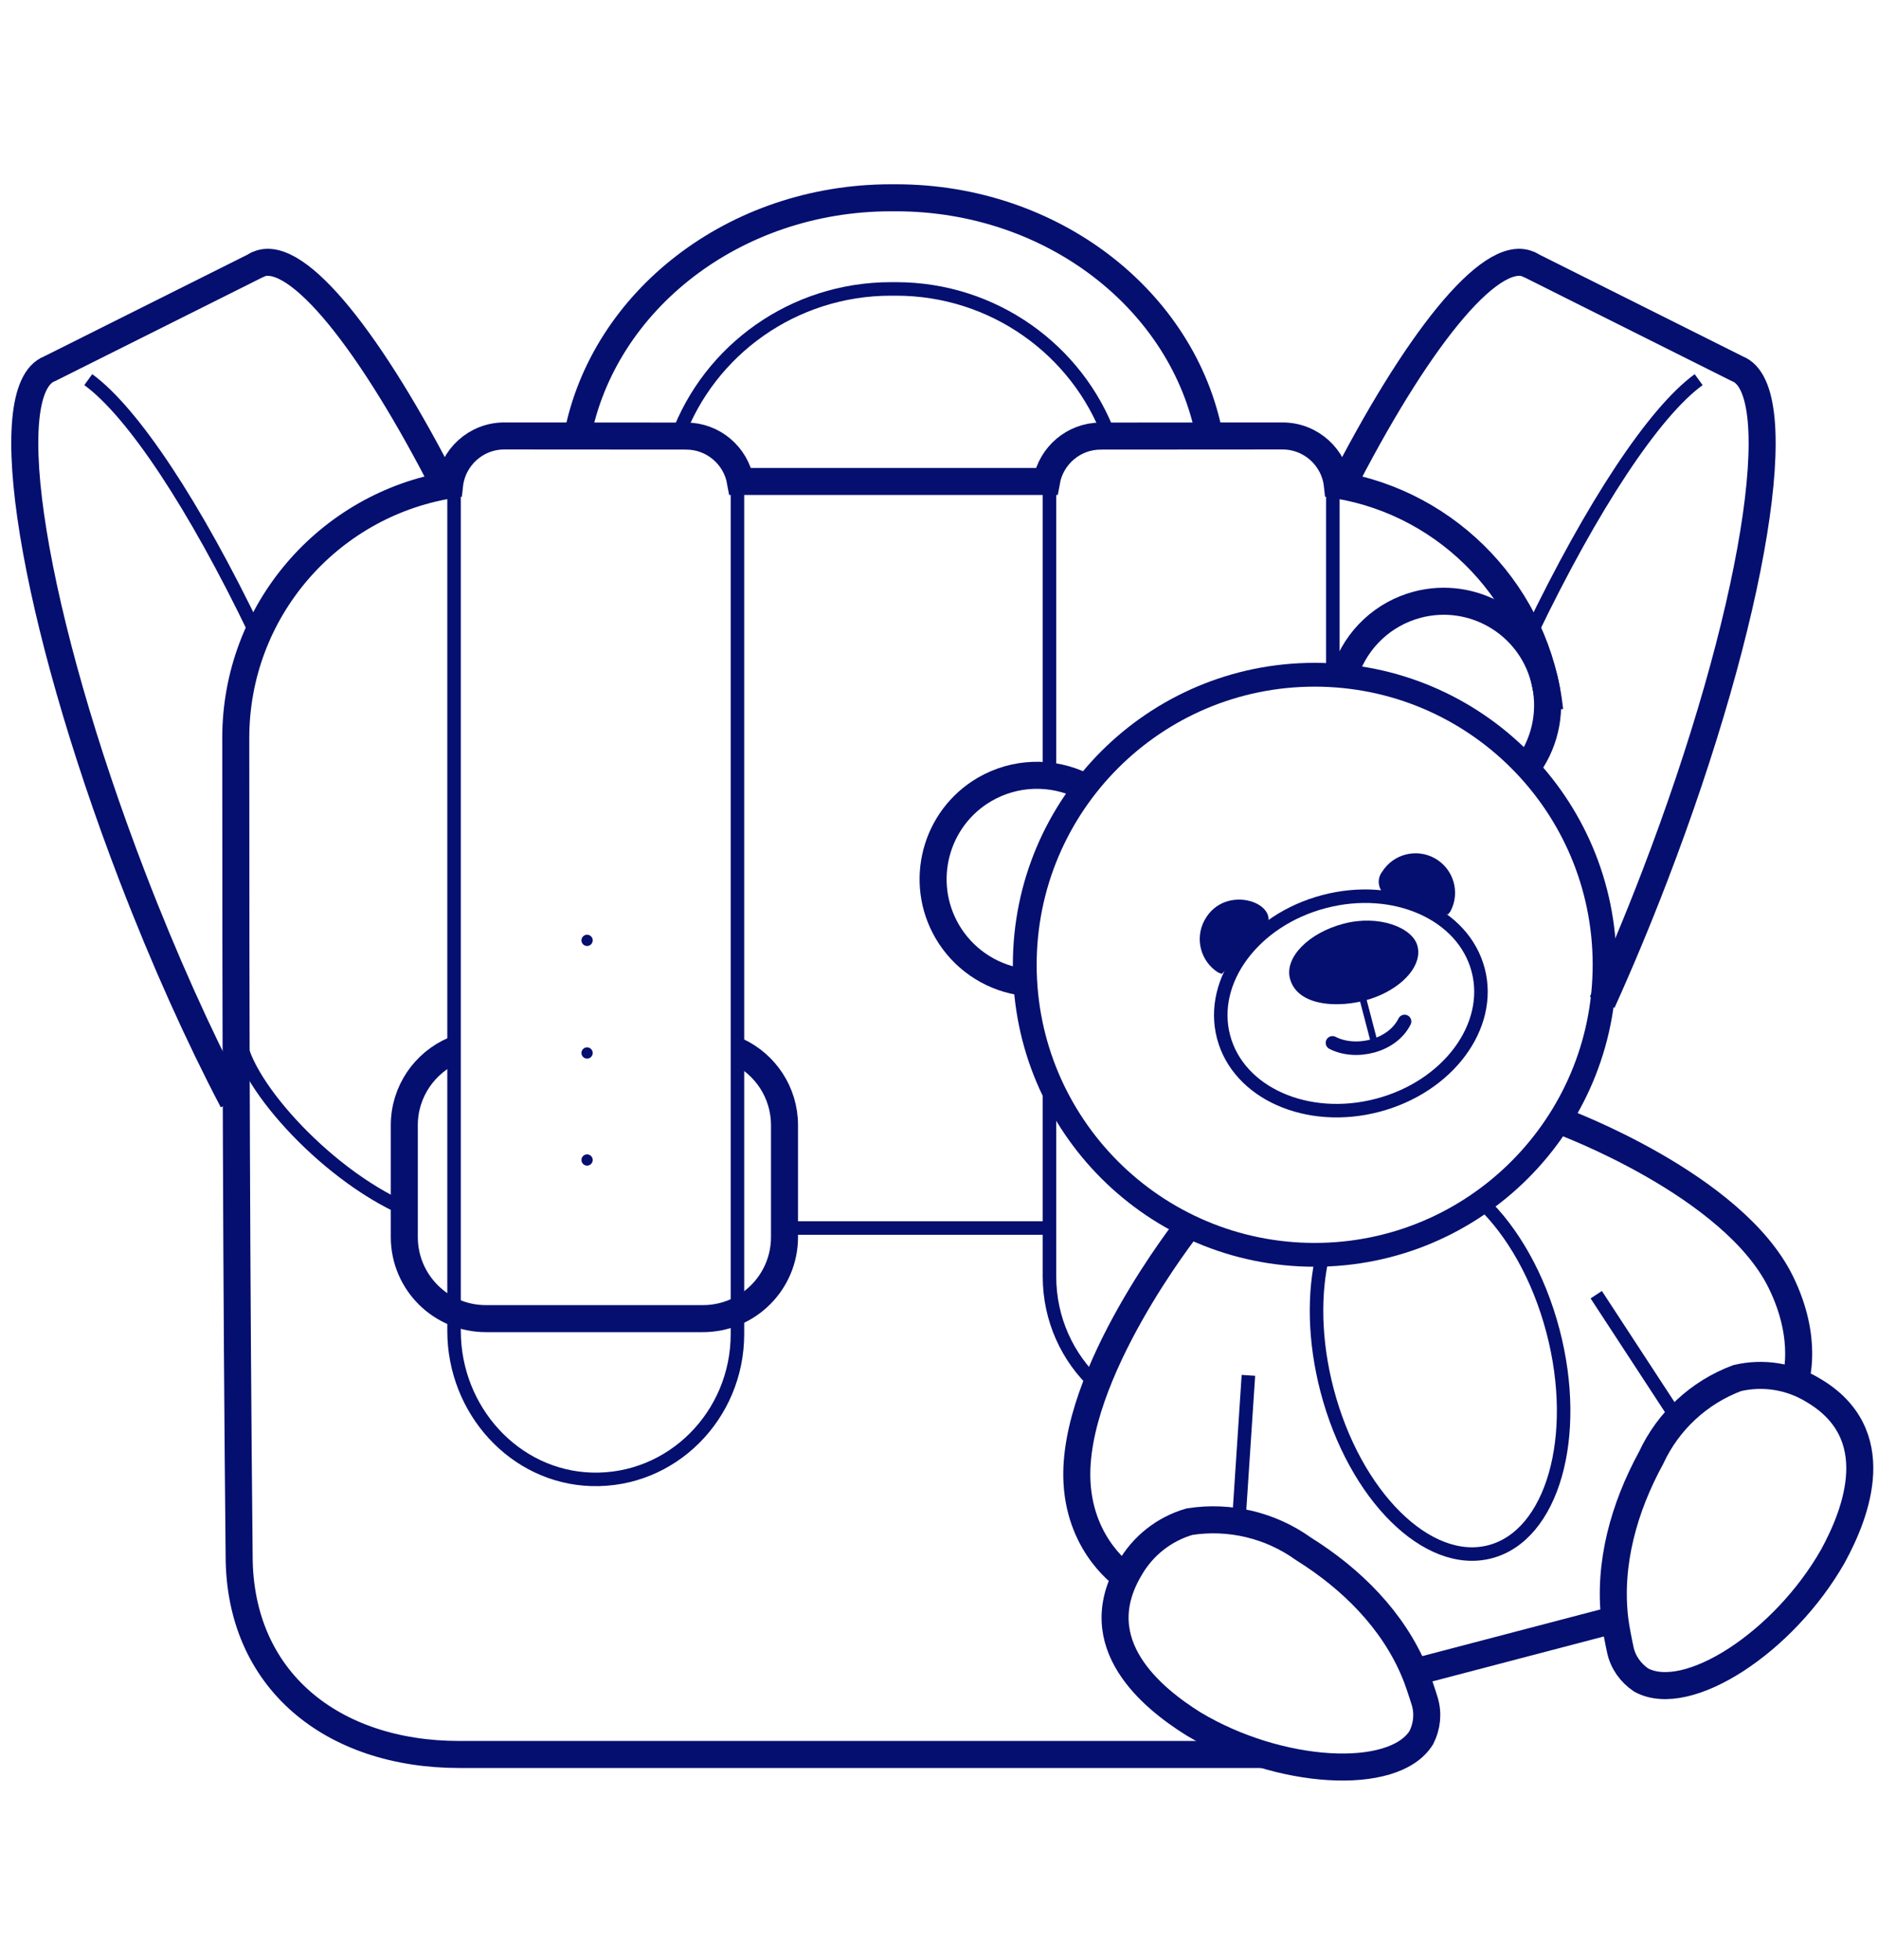 <svg width="139" height="145" viewBox="0 0 139 145" fill="none" xmlns="http://www.w3.org/2000/svg">
<g clip-path="url(#clip0_7181_3238)">
<path d="M93.5 129.8C93.5 129.8 43.425 129.8 34 129.8C24.576 129.8 17.7 124.3 17.7 115.092C17.496 94.926 17.45 74.766 17.45 54.599C17.45 45.191 24.295 37.382 33.274 35.883C33.499 33.841 35.232 32.249 37.332 32.253L50.786 32.262C52.794 32.262 54.461 33.712 54.803 35.62H77.456C77.798 33.712 79.464 32.262 81.472 32.262L94.926 32.253C97.03 32.253 98.759 33.841 98.984 35.883C107.309 37.274 113.796 44.082 114.701 52.561" stroke="#050F6F" stroke-width="2" stroke-miterlimit="10"/>
<path d="M77.677 90.852H57.602" stroke="#050F6F" stroke-miterlimit="10"/>
<path d="M29.995 89.464C23.833 86.756 17.729 79.706 17.729 76.548V68.11" stroke="#050F6F" stroke-miterlimit="10"/>
<path d="M18.912 46.774C14.408 37.407 9.838 30.491 6.533 28.087" stroke="#050F6F" stroke-miterlimit="10"/>
<path d="M113.346 46.774C117.85 37.407 122.421 30.491 125.725 28.087" stroke="#050F6F" stroke-miterlimit="10"/>
<path d="M33.074 36.278C27.503 25.32 22.033 18.429 19.191 19.52C19.091 19.558 18.995 19.608 18.904 19.666" stroke="#050F6F" stroke-width="2" stroke-miterlimit="10"/>
<path d="M99.185 36.278C104.759 25.32 110.23 18.429 113.068 19.52C113.168 19.558 113.263 19.608 113.355 19.666" stroke="#050F6F" stroke-width="2" stroke-miterlimit="10"/>
<path d="M19.191 19.52L3.675 27.279C-0.329 28.816 2.413 45.641 9.796 64.856C12.162 71.015 14.716 76.669 17.229 81.46" stroke="#050F6F" stroke-width="2" stroke-miterlimit="10"/>
<path d="M113.067 19.52L128.583 27.279C132.587 28.816 129.846 45.641 122.463 64.856C121.213 68.111 119.909 71.227 118.588 74.148" stroke="#050F6F" stroke-width="2" stroke-miterlimit="10"/>
<path d="M42.736 32.258C44.657 22.258 54.332 14.633 65.94 14.633C66.002 14.633 66.065 14.633 66.127 14.633C66.19 14.633 66.252 14.633 66.315 14.633C77.927 14.633 87.602 22.262 89.518 32.258" stroke="#050F6F" stroke-width="2" stroke-miterlimit="10"/>
<path d="M82.102 32.266C79.748 25.92 73.56 21.375 66.319 21.375C66.256 21.375 66.194 21.375 66.132 21.375C66.069 21.375 66.007 21.375 65.944 21.375C58.698 21.375 52.511 25.916 50.161 32.266" stroke="#050F6F" stroke-miterlimit="10"/>
<path d="M33.607 36.228V98.466C33.607 104.315 38.074 109.269 43.778 109.444C49.707 109.624 54.582 104.732 54.582 98.695V36.228" stroke="#050F6F" stroke-miterlimit="10"/>
<path d="M98.651 49.957V36.461" stroke="#050F6F" stroke-miterlimit="10"/>
<path d="M81.152 102.426C79.018 100.456 77.677 97.606 77.677 94.435V80.048" stroke="#050F6F" stroke-miterlimit="10"/>
<path d="M77.677 57.415V34.849" stroke="#050F6F" stroke-miterlimit="10"/>
<path d="M43.453 86.235C43.683 86.235 43.869 86.049 43.869 85.819C43.869 85.588 43.683 85.402 43.453 85.402C43.223 85.402 43.036 85.588 43.036 85.819C43.036 86.049 43.223 86.235 43.453 86.235Z" fill="#050F6F"/>
<path d="M43.453 78.319C43.683 78.319 43.869 78.132 43.869 77.902C43.869 77.672 43.683 77.485 43.453 77.485C43.223 77.485 43.036 77.672 43.036 77.902C43.036 78.132 43.223 78.319 43.453 78.319Z" fill="#050F6F"/>
<path d="M43.453 69.986C43.683 69.986 43.869 69.799 43.869 69.569C43.869 69.339 43.683 69.152 43.453 69.152C43.223 69.152 43.036 69.339 43.036 69.569C43.036 69.799 43.223 69.986 43.453 69.986Z" fill="#050F6F"/>
<path d="M97.305 92.835C109.156 92.835 118.763 83.228 118.763 71.377C118.763 59.526 109.156 49.919 97.305 49.919C85.454 49.919 75.848 59.526 75.848 71.377C75.848 83.228 85.454 92.835 97.305 92.835Z" stroke="#050F6F" stroke-width="1.762" stroke-miterlimit="10"/>
<path d="M113.151 56.594C114.45 54.74 114.871 52.411 114.292 50.219C113.213 46.111 109.009 43.657 104.901 44.736C102.405 45.395 100.405 47.261 99.58 49.707" stroke="#050F6F" stroke-width="2" stroke-miterlimit="10"/>
<path d="M80.16 58.157C77.848 57.011 75.115 57.103 72.881 58.399C69.21 60.536 67.973 65.248 70.111 68.915C71.252 70.869 73.194 72.223 75.423 72.615" stroke="#050F6F" stroke-width="2" stroke-miterlimit="10"/>
<path d="M101.96 81.773C107.164 80.409 110.498 75.928 109.407 71.766C108.316 67.604 103.213 65.335 98.008 66.7C92.804 68.064 89.47 72.544 90.561 76.707C91.653 80.869 96.756 83.137 101.96 81.773Z" stroke="#050F6F" stroke-miterlimit="10"/>
<path d="M101.943 73.719C101.918 73.723 101.897 73.731 101.872 73.744C99.693 74.611 96.068 74.656 95.476 72.398C95.068 70.836 96.847 69.019 99.447 68.336C102.047 67.653 104.555 68.607 104.914 69.986C105.276 71.361 103.951 72.919 101.872 73.744" fill="#050F6F"/>
<path d="M93.601 68.785C95.064 66.902 90.689 65.227 89.147 68.09C88.422 69.44 88.86 71.123 90.156 71.944L90.427 72.052L93.597 68.785H93.601Z" fill="#050F6F"/>
<path d="M107.163 67.665L107.347 67.436C108.113 66.015 107.58 64.244 106.159 63.477C104.809 62.752 103.126 63.19 102.305 64.486C101.809 65.123 102.055 66.056 102.801 66.369L107.167 67.661L107.163 67.665Z" fill="#050F6F"/>
<path d="M104.701 123.705C103.101 119.855 100.022 116.801 96.484 114.592C94.043 112.838 91.01 112.113 88.043 112.576C86.16 113.117 84.564 114.38 83.602 116.088C80.356 121.605 85.247 125.609 88.331 127.534C94.635 131.321 103.151 131.846 105.201 128.55C105.618 127.725 105.722 126.767 105.455 125.879C105.288 125.329 104.926 124.234 104.705 123.705H104.701Z" stroke="#050F6F" stroke-width="2" stroke-miterlimit="10"/>
<path d="M119.934 122.084C120.134 122.988 120.696 123.771 121.463 124.288C124.867 126.154 132.029 121.517 135.662 115.125C137.404 111.938 139.704 106.051 134.167 102.834C132.492 101.818 130.483 101.505 128.575 101.955C125.759 103.009 123.471 105.126 122.209 107.851C120.209 111.509 119.026 115.68 119.521 119.821C119.588 120.392 119.809 121.521 119.934 122.084Z" stroke="#050F6F" stroke-width="2" stroke-miterlimit="10"/>
<path d="M104.701 123.705L119.859 119.734" stroke="#050F6F" stroke-width="2" stroke-miterlimit="10"/>
<path d="M92.401 101.751L91.685 112.601" stroke="#050F6F" stroke-miterlimit="10"/>
<path d="M87.96 90.689C87.96 90.689 79.264 101.684 79.715 109.693C79.985 114.505 83.293 116.663 83.293 116.663" stroke="#050F6F" stroke-width="2" stroke-miterlimit="10"/>
<path d="M118.146 95.785L124.096 104.884" stroke="#050F6F" stroke-miterlimit="10"/>
<path d="M115.646 82.981C115.646 82.981 128.267 87.643 131.804 94.847C133.929 99.176 132.863 102.205 132.863 102.205" stroke="#050F6F" stroke-width="2" stroke-miterlimit="10"/>
<path d="M97.914 92.785C97.218 95.651 97.268 99.206 98.226 102.868C100.272 110.668 105.672 116.013 110.288 114.801C114.905 113.593 116.992 106.284 114.947 98.485C113.892 94.46 111.943 91.089 109.672 88.935" stroke="#050F6F" stroke-miterlimit="10"/>
<path d="M98.622 77.152C100.368 78.044 103.059 77.394 103.959 75.569" stroke="#050F6F" stroke-miterlimit="10" stroke-linecap="round"/>
<path d="M100.476 72.377L101.718 77.127" stroke="#050F6F" stroke-width="0.5" stroke-miterlimit="10"/>
<path d="M54.581 77.773C56.64 78.735 58.065 80.823 58.065 83.247V91.518C58.065 94.855 55.361 97.555 52.027 97.555H35.961C32.624 97.555 29.924 94.851 29.924 91.518V83.247C29.924 80.748 31.445 78.602 33.611 77.685" stroke="#050F6F" stroke-width="2" stroke-miterlimit="10"/>
</g>
<defs>
<clipPath id="clip0_7181_3238">
<rect width="139" height="119" fill="white" transform="translate(0 13.3)"/>
</clipPath>
</defs>
</svg>
